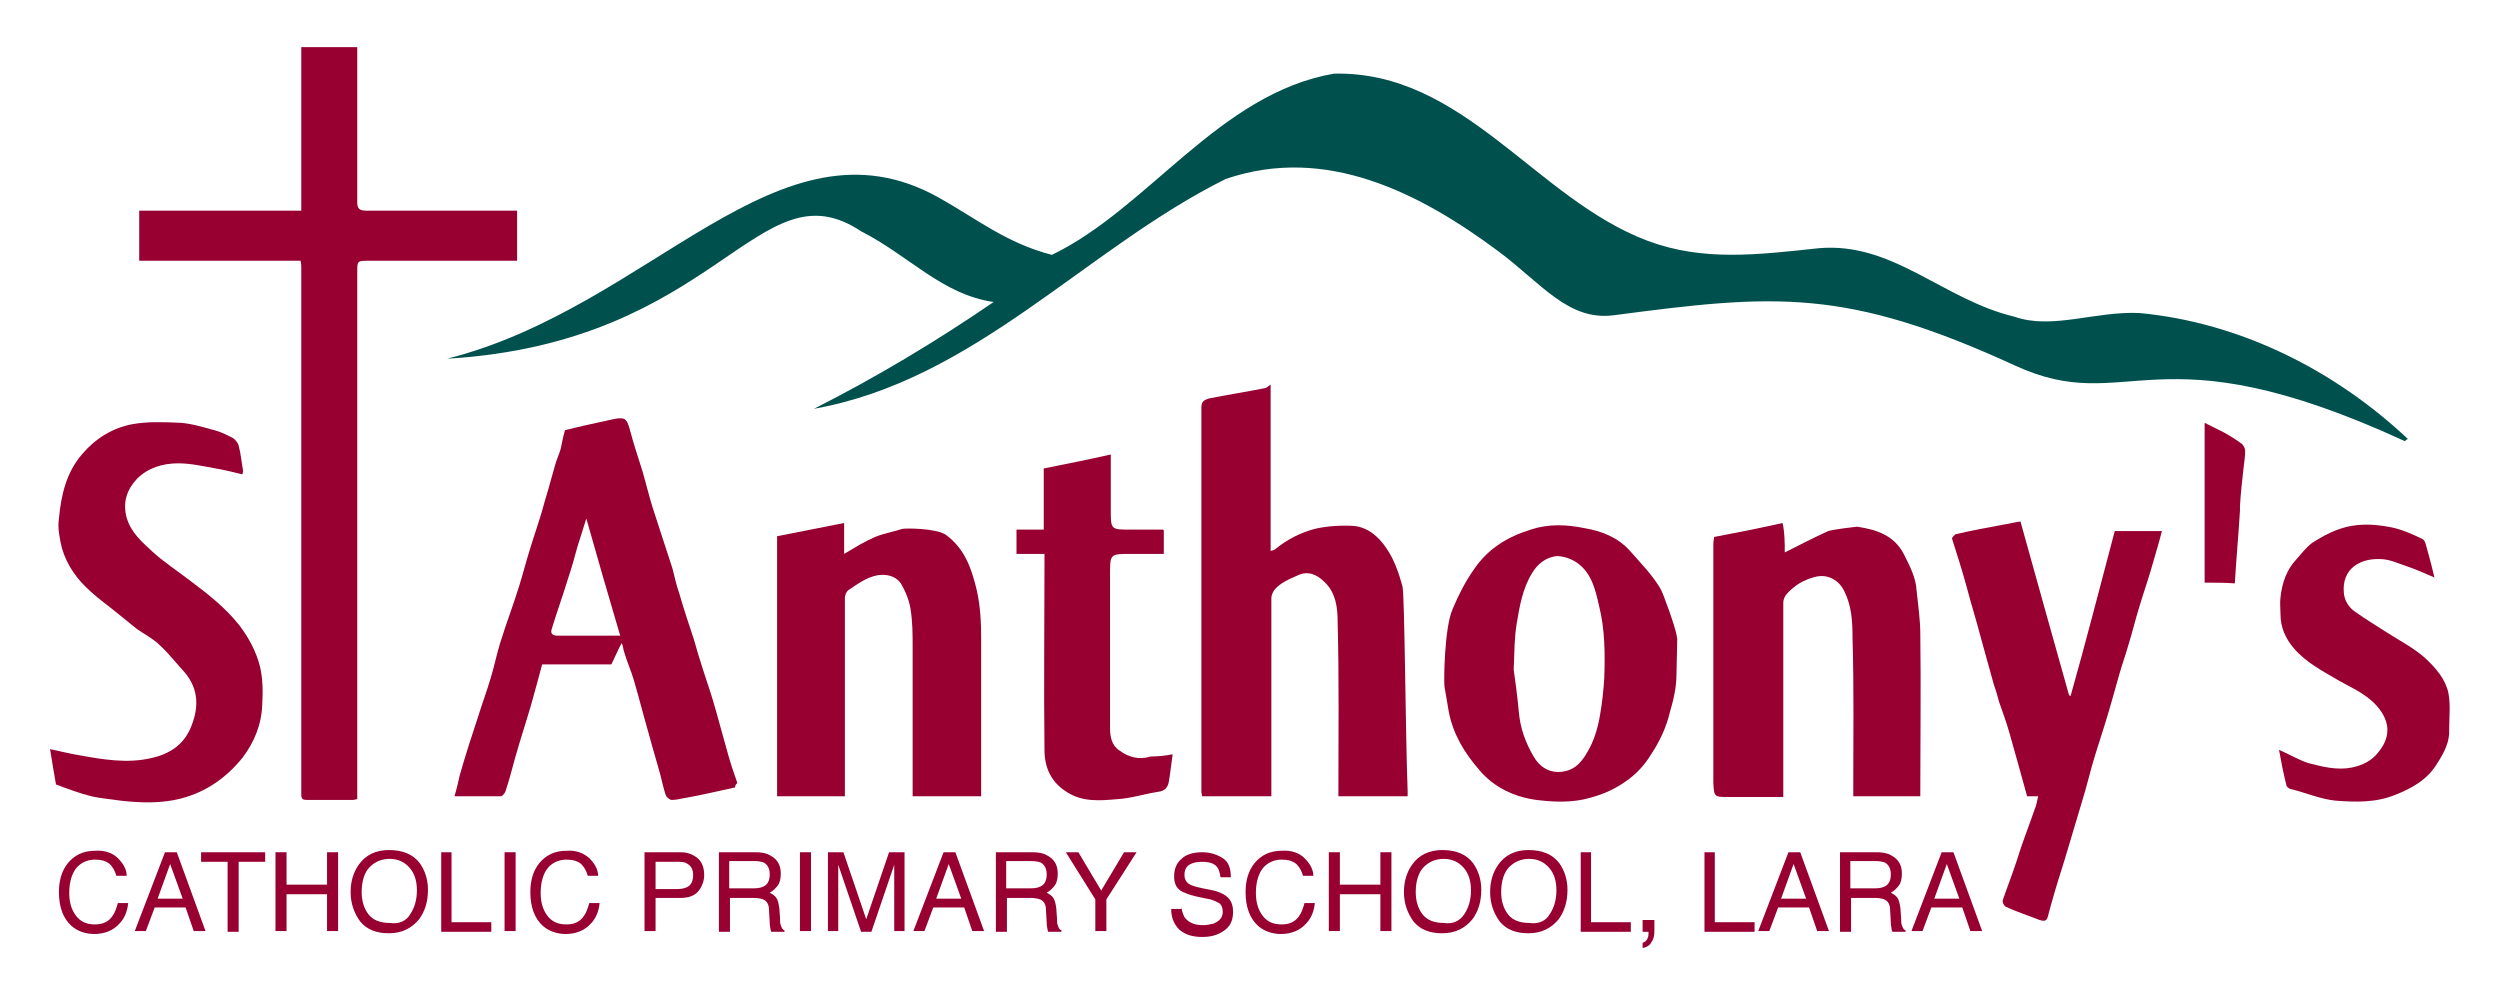 <?xml version="1.0" encoding="utf-8"?>
<!-- Generator: Adobe Illustrator 24.0.1, SVG Export Plug-In . SVG Version: 6.00 Build 0)  -->
<svg version="1.1" id="Layer_1" xmlns="http://www.w3.org/2000/svg" xmlns:xlink="http://www.w3.org/1999/xlink" x="0px" y="0px"
	 viewBox="0 0 339.4 135.2" style="enable-background:new 0 0 339.4 135.2;" xml:space="preserve">
<style type="text/css">
	.st0{fill:#FFFFFF;}
	.st1{fill:#00514D;}
	.st2{fill:#970031;}
</style>
<g>
	<path class="st1" d="M326.5,59.9c-34.3-15.8-37.4-3.1-53-10.3c-22.9-10.5-32.5-9.7-54.4-6.8c-6.2,0.8-9.8-4.3-15.7-8.7
		c-10.5-7.8-23.3-14.5-37-9.8c-19.1,9.5-34,27.3-55.9,31.2c8.5-4.3,16.5-9.1,24.4-14.5c-7-1-11.5-6.3-18-9.6
		c-14-9.3-19.3,15.1-56.2,17.3c27.8-7,45-34,66.7-21.9c5.2,2.9,9.2,6.2,15.4,7.8c13.1-6.3,22.7-21.9,38.3-24.6
		c17.6-0.4,27.4,17,42.6,22.7c7.5,2.8,14.8,1.9,23.2,1c10.1-0.9,16.9,7,26.6,9.3c5.1,1.8,11-0.8,17-0.5c13.6,1.3,26.4,7.7,36.4,17.1
		C326.6,59.7,326.6,59.8,326.5,59.9z"/>
	<g>
		<path class="st2" d="M40.8,35.4c-7.3,0-14.6,0-21.9,0c0-2.3,0-4.5,0-6.8c7.3,0,14.6,0,22,0c0-7.4,0-14.8,0-22.2c2.6,0,5.1,0,7.6,0
			c0,0.4,0,0.8,0,1.2c0,6.4,0,12.8,0,19.3c0,0.2,0,0.4,0,0.6c0,0.8,0.3,1.1,1.2,1.1c6.5,0,12.9,0,19.4,0c0.3,0,0.7,0,1.1,0
			c0,2.3,0,4.5,0,6.8c-0.7,0-1.3,0-2,0c-6,0-12.1,0-18.1,0c-1.6,0-1.6,0-1.6,1.5c0,23.4,0,46.8,0,70.1c0,0.5,0,1,0,1.5
			c-0.2,0-0.4,0.1-0.6,0.1c-2.1,0-4.1,0-6.2,0c-0.6,0-0.8-0.1-0.8-0.8c0-21.5,0-43.1,0-64.6c0-2.3,0-4.6,0-6.9
			C40.9,36.1,40.9,35.8,40.8,35.4z"/>
		<path class="st2" d="M191.1,108.1c-3.1,0-6.2,0-9.4,0c0-0.3,0-0.6,0-0.8c0-7.6,0.1-15.2-0.1-22.8c0-1.9-0.2-4-1.8-5.5
			c-1.1-1.1-2.3-1.5-3.6-0.9c-1.1,0.5-2.4,1-3.2,2c-0.2,0.3-0.4,0.7-0.4,1.1c0,8.8,0,17.7,0,26.5c0,0.1,0,0.2,0,0.4
			c-3.1,0-6.2,0-9.4,0c0-0.2-0.1-0.4-0.1-0.6c0-17.4,0-34.8,0-52.2c0-0.8,0.4-1,1-1.2c2.5-0.5,5.1-0.9,7.6-1.4
			c0.2,0,0.4-0.2,0.8-0.5c0,7.6,0,15,0,22.6c0.4-0.1,0.6-0.2,0.7-0.3c1.6-1.3,3.4-2.2,5.3-2.7c1.7-0.4,3.6-0.5,5.3-0.4
			c1.9,0.2,3.3,1.4,4.4,3c1.1,1.6,1.7,3.4,2.2,5.2c0.3,1.2,0.4,19.8,0.7,27.8C191.1,107.7,191.1,107.8,191.1,108.1z"/>
		<path class="st2" d="M99.8,106.9c-2.3,0.5-4.4,1-6.6,1.4c-0.7,0.1-1.3,0.3-2,0.3c-0.3,0-0.7-0.4-0.8-0.6c-0.3-0.9-0.5-1.8-0.7-2.6
			c-0.5-1.9-1.1-3.8-1.6-5.7c-0.7-2.4-1.3-4.8-2-7.2c-0.4-1.4-1-2.7-1.4-4.1c-0.1-0.3-0.1-0.7-0.3-1.1c-0.5,0.9-0.9,1.9-1.4,2.9
			c-3.1,0-6.2,0-9.4,0c-0.5,1.9-1,3.7-1.5,5.5c-0.7,2.4-1.5,4.8-2.2,7.3c-0.4,1.5-0.8,3-1.3,4.5c-0.1,0.2-0.4,0.6-0.6,0.6
			c-2,0-4,0-6.3,0c0.3-1,0.5-1.9,0.7-2.8c0.8-2.8,1.7-5.6,2.6-8.3c0.5-1.6,1.1-3.2,1.6-4.9c0.5-1.6,0.8-3.2,1.3-4.8
			c0.8-2.6,1.8-5.2,2.6-7.8c0.5-1.6,0.9-3.2,1.4-4.8c0.7-2.3,1.5-4.5,2.1-6.8c0.5-1.6,0.9-3.2,1.4-4.9c0.2-0.7,0.5-1.3,0.7-2
			c0.2-0.8,0.3-1.6,0.6-2.6c2-0.5,4.3-1,6.6-1.5c1.5-0.3,1.8-0.1,2.2,1.4c0.5,1.9,1.1,3.7,1.7,5.6c0.5,1.7,0.9,3.4,1.4,5
			c0.9,2.8,1.8,5.5,2.7,8.3c0.3,1.1,0.5,2.2,0.9,3.3c0.6,2.1,1.3,4.2,2,6.3c0.4,1.4,0.8,2.8,1.3,4.3c0.6,1.8,1.2,3.6,1.7,5.4
			c0.5,1.8,1,3.6,1.5,5.4c0.4,1.5,0.9,3,1.4,4.4C99.9,106.5,99.8,106.6,99.8,106.9z M84.2,86.3c-1.6-5.4-3.1-10.6-4.6-15.9
			c-0.4,1.3-0.8,2.5-1.2,3.8c-0.4,1.5-0.8,2.9-1.3,4.4c-0.7,2.3-1.5,4.5-2.2,6.8c-0.2,0.6,0.1,0.9,0.8,0.9c1.5,0,3,0,4.4,0
			C81.4,86.3,82.6,86.3,84.2,86.3z"/>
		<path class="st2" d="M242.3,75c2-1,3.9-2,5.9-2.9c0.5-0.2,3.8-0.6,3.9-0.6c2.7,0.4,5.1,1.2,6.4,3.8c0.8,1.6,1.6,3.1,1.7,4.9
			c0.2,2,0.5,3.9,0.5,5.9c0.1,7.2,0,14.3,0,21.5c0,0.2,0,0.3,0,0.5c-3,0-6,0-9.1,0c0-0.5,0-1,0-1.4c0-6.7,0.1-13.4-0.1-20.1
			c0-2.1-0.1-4.3-1.1-6.3c-0.7-1.5-2.2-2.4-3.9-2c-1.6,0.4-2.8,1.1-3.9,2.3c-0.3,0.3-0.5,0.8-0.5,1.2c0,8.5,0,17,0,25.4
			c0,0.3,0,0.6,0,1c-2.5,0-5,0-7.4,0c-2,0-2,0-2.1-2c0-10.8,0-21.5,0-32.3c0-0.4,0.1-0.7,0.1-1c3.2-0.6,6.2-1.2,9.3-1.9
			C242.3,72.3,242.3,73.7,242.3,75z"/>
		<path class="st2" d="M133.2,108.1c-3.1,0-6.1,0-9.3,0c0-0.4,0-0.7,0-1.1c0-6.4,0-12.7,0-19.1c0-1.8,0-3.5-0.3-5.3
			c-0.2-1.2-0.7-2.4-1.3-3.4c-0.7-1-1.9-1.3-3.2-1.1c-1.5,0.3-2.7,1.2-3.9,2c-0.3,0.2-0.5,0.7-0.5,1.1c0,8.4,0,16.8,0,25.3
			c0,0.5,0,1,0,1.6c-3.1,0-6.1,0-9.2,0c0-11.8,0-23.5,0-35.3c3-0.6,6-1.2,9.1-1.8c0,1.3,0,2.7,0,4.2c1.5-0.9,2.8-1.7,4.2-2.3
			c1.2-0.5,2.5-0.7,3.7-1.1c0.4-0.1,4.6-0.1,5.9,0.8c2.6,1.9,3.5,4.6,4.2,7.5c0.5,2.2,0.6,4.4,0.6,6.6
			C133.2,93.9,133.2,100.9,133.2,108.1z"/>
		<path class="st2" d="M7.6,106.5c-0.3-1.6-0.5-3-0.8-4.8c1.4,0.3,2.6,0.6,3.8,0.8c3.3,0.6,6.7,1.2,10,0.4c2.3-0.5,4.2-1.7,5.2-3.9
			c1.2-2.7,1.3-5.4-0.8-7.8c-1.1-1.2-2.1-2.5-3.3-3.6c-0.9-0.9-2.1-1.5-3.1-2.2c-0.9-0.7-1.7-1.4-2.6-2.1c-1.2-1-2.5-1.9-3.7-3
			c-1.8-1.6-3.2-3.5-3.9-5.9c-0.3-1.3-0.6-2.7-0.4-4c0.3-3.2,1-6.3,3.2-8.8c1.8-2.1,4.1-3.5,6.7-4c2.1-0.4,4.4-0.3,6.6-0.2
			c1.5,0.1,3.1,0.6,4.6,1c0.8,0.2,1.6,0.6,2.4,1c0.4,0.2,0.8,0.7,0.9,1.1c0.3,1.1,0.4,2.3,0.6,3.4c0,0.1,0,0.2-0.1,0.5
			c-1.2-0.3-2.4-0.6-3.6-0.8c-1.7-0.3-3.4-0.7-5.1-0.7c-2.1,0-4.1,0.6-5.6,2.1c-1.3,1.4-2,3.1-1.4,5.3c0.6,2,2,3.2,3.4,4.5
			c1.6,1.5,3.5,2.7,5.3,4.1c2.4,1.8,4.7,3.6,6.6,6c1.3,1.7,2.3,3.6,2.8,5.6c0.4,1.7,0.4,3.5,0.3,5.2c-0.1,2.7-1.1,5.1-2.7,7.2
			c-2.2,2.7-4.9,4.6-8.3,5.5c-2.7,0.7-5.5,0.6-8.2,0.3c-1.3-0.2-2.7-0.3-4-0.6C10.8,107.7,9.2,107.1,7.6,106.5z"/>
		<path class="st2" d="M227.6,91.5c0,1.8-0.4,3.5-0.9,5.2c-0.5,2.1-1.4,4-2.6,5.8c-0.8,1.3-1.8,2.4-3,3.3c-1.6,1.2-3.3,2-5.2,2.5
			c-2.4,0.7-4.9,0.6-7.3,0.3c-3-0.4-5.8-1.7-7.8-4.1c-2-2.3-3.5-4.8-4.1-7.8c-0.2-1.2-0.4-2.4-0.6-3.5c-0.1-0.9,0-8,1.1-10.5
			c0.8-1.9,1.7-3.7,2.9-5.4c1.9-2.8,4.5-4.4,7.7-5.4c2.4-0.8,4.9-0.7,7.3-0.2c2.3,0.4,4.5,1.2,6.2,3.1c1.3,1.5,2.7,2.9,3.8,4.6
			c0.7,1,1,2.3,1.5,3.5c0.4,1.2,0.9,2.5,1.1,3.8C227.7,87.6,227.6,90.9,227.6,91.5z M205.5,90.9c0.2,1.4,0.5,3.6,0.7,5.8
			c0.2,2.2,0.9,4.1,2,6c0.7,1.2,1.8,2.1,3.3,2.1c2,0,3.1-1.1,4-2.7c0.9-1.5,1.4-3.2,1.7-4.9c0.3-1.7,0.5-3.5,0.6-5.2
			c0.1-3.2,0.1-6.5-0.7-9.7c-0.5-2.2-1-4.5-3-5.9c-0.7-0.5-1.8-0.9-2.7-0.9c-1.5,0.1-2.7,1.1-3.4,2.3c-1.3,2.1-1.7,4.5-2.1,6.9
			C205.6,86.5,205.6,88.3,205.5,90.9z"/>
		<path class="st2" d="M287.1,72.1c2.2,0,4.1,0,6.4,0c-0.2,0.8-0.4,1.5-0.6,2.2c-0.3,1-0.6,2.1-0.9,3.1c-0.5,1.7-1.1,3.4-1.6,5.1
			c-0.5,1.6-0.9,3.3-1.4,4.9c-0.4,1.4-0.9,2.8-1.3,4.2c-0.3,1.1-0.6,2.1-0.9,3.2c-0.7,2.5-1.5,5-2.3,7.5c-0.7,2.2-1.2,4.5-1.9,6.7
			c-0.8,2.6-1.5,5.1-2.3,7.7c-0.6,1.9-1.2,3.8-1.7,5.6c-0.2,0.7-0.4,1.4-0.6,2.2c-0.2,0.7-0.7,0.5-1.1,0.4c-1.5-0.6-3.1-1.1-4.6-1.8
			c-0.2-0.1-0.5-0.6-0.4-0.9c0.5-1.5,1.1-3,1.6-4.5c0.4-1.1,0.7-2.2,1.1-3.3c0.6-1.7,1.2-3.3,1.8-5c0.1-0.4,0.2-0.8,0.3-1.3
			c-0.5,0-1,0-1.5,0c-0.8-2.9-1.6-5.8-2.4-8.6c-0.4-1.4-0.9-2.8-1.4-4.2c-0.2-0.7-0.4-1.5-0.7-2.3c-0.6-2.2-1.2-4.3-1.8-6.5
			c-0.6-2.3-1.3-4.5-1.9-6.8c-0.6-2.2-1.3-4.4-2-6.6c0-0.1,0.4-0.6,0.6-0.6c2.2-0.5,4.3-0.9,6.5-1.3c0.7-0.1,1.4-0.3,2.2-0.4
			c2.2,7.9,4.4,15.8,6.6,23.6c0.1,0,0.1,0,0.2,0.1C283.2,87.1,285.1,79.6,287.1,72.1z"/>
		<path class="st2" d="M159.2,102.4c-0.2,1.3-0.3,2.5-0.5,3.6c-0.1,0.8-0.5,1.4-1.5,1.5c-1.9,0.3-3.7,0.9-5.6,1
			c-2.3,0.2-4.7,0.4-6.8-1c-2.1-1.3-3-3.3-3-5.7c-0.1-8.5,0-16.9,0-25.4c0-0.4,0-0.7,0-1.2c-1.3,0-2.5,0-3.8,0c0-1.1,0-2.2,0-3.3
			c1.3,0,2.5,0,3.7,0c0-2.8,0-5.5,0-8.3c3-0.6,6-1.2,9.1-1.9c0,2.6,0,5.1,0,7.5c0,2.7,0,2.7,2.7,2.7c1.4,0,2.9,0,4.3,0
			c0.1,0,0.1,0,0.2,0.1c0,1,0,2.1,0,3.2c-1.5,0-3,0-4.5,0c-2.8,0-2.8,0-2.8,2.8c0,6.9,0,13.9,0,20.8c0,1.2,0.2,2.4,1.3,3.1
			c1.2,0.9,2.7,1.3,4.2,0.8C157.2,102.7,158.2,102.6,159.2,102.4z"/>
		<path class="st2" d="M309.4,101.8c1.4,0.6,2.7,1.4,4,1.8c1.9,0.5,3.9,1,5.9,0.6c1.4-0.3,2.7-0.9,3.6-2.1c1.4-1.7,1.7-3.6,0.3-5.6
			c-1.4-2-3.5-2.9-5.5-4c-2.2-1.3-4.6-2.5-6.3-4.5c-1.1-1.3-1.8-2.8-1.8-4.6c0-0.8-0.1-1.5,0-2.3c0.2-1.9,0.8-3.7,2.1-5.1
			c0.7-0.8,1.4-1.7,2.2-2.3c1.1-0.7,2.3-1.4,3.5-1.8c2.4-0.9,4.8-0.8,7.3-0.3c1.4,0.3,2.8,0.9,4.2,1.6c0.4,0.2,0.5,1.1,0.7,1.7
			c0.3,1.1,0.6,2.2,0.9,3.5c-1.4-0.6-2.5-1.1-3.7-1.5c-1.2-0.4-2.4-1-3.7-1c-2.7-0.1-5.2,1.3-4.9,4.6c0.1,1.1,0.7,2,1.6,2.6
			c1.4,1,2.9,1.9,4.3,2.8c1.7,1.1,3.5,2,5.1,3.4c1.5,1.4,2.8,2.9,3.2,4.8c0.3,1.6,0.1,3.3,0.1,4.9c0.1,1.7-0.7,3.2-1.6,4.6
			c-1.3,2.2-3.4,3.4-5.7,4.3c-2.7,1.1-5.4,1-8.1,0.8c-2.1-0.2-4.1-1.1-6.2-1.6c-0.2-0.1-0.5-0.3-0.5-0.5
			C310,105,309.7,103.5,309.4,101.8z"/>
		<path class="st2" d="M299.3,79.1c0-7.2,0-14.3,0-21.7c1,0.5,1.8,0.9,2.6,1.3c0.9,0.5,1.7,1,2.5,1.6c0.2,0.2,0.4,0.6,0.4,0.9
			c0,0.7-0.1,1.5-0.2,2.2c-0.2,1.8-0.4,3.5-0.5,5.3c0,0.2,0,0.4,0,0.6c-0.2,3.3-0.5,6.5-0.7,9.9C302.1,79.1,300.7,79.1,299.3,79.1z"
			/>
	</g>
	<g>
		<path class="st2" d="M16,116.5c0.7,0.7,1.2,1.5,1.2,2.4h-1.4c-0.2-0.7-0.5-1.2-0.9-1.6c-0.5-0.4-1.1-0.6-2-0.6
			c-1,0-1.9,0.4-2.5,1.1c-0.6,0.7-1,1.9-1,3.4c0,1.3,0.3,2.3,0.9,3.1c0.6,0.8,1.4,1.2,2.6,1.2c1.1,0,1.9-0.4,2.4-1.2
			c0.3-0.4,0.5-1,0.7-1.7h1.4c-0.1,1.1-0.5,2.1-1.2,2.8c-0.8,0.9-2,1.4-3.4,1.4c-1.2,0-2.3-0.4-3.1-1.1c-1.1-1-1.7-2.5-1.7-4.6
			c0-1.6,0.4-2.9,1.2-3.9c0.9-1.1,2.1-1.7,3.7-1.7C14.2,115.4,15.3,115.8,16,116.5z"/>
		<path class="st2" d="M22.4,115.7H24l3.9,10.7h-1.6l-1.1-3.2H21l-1.2,3.2h-1.5L22.4,115.7z M24.8,122l-1.7-4.7l-1.7,4.7H24.8z"/>
		<path class="st2" d="M36,115.7v1.3h-3.6v9.5h-1.5V117h-3.6v-1.3H36z"/>
		<path class="st2" d="M37.4,115.7h1.5v4.4h5.5v-4.4h1.5v10.7h-1.5v-5h-5.5v5h-1.5V115.7z"/>
		<path class="st2" d="M57,117.2c0.7,1,1.1,2.2,1.1,3.6c0,1.6-0.4,2.9-1.2,4c-1,1.2-2.3,1.9-4.1,1.9c-1.7,0-3-0.5-3.9-1.6
			c-0.8-1.1-1.3-2.4-1.3-4c0-1.5,0.4-2.7,1.1-3.7c0.9-1.3,2.3-2,4.1-2C54.7,115.4,56.1,116,57,117.2z M55.7,124.1
			c0.6-0.9,0.9-2,0.9-3.2c0-1.3-0.3-2.3-1-3.1c-0.7-0.8-1.6-1.2-2.7-1.2c-1.1,0-2,0.4-2.7,1.1s-1.1,1.9-1.1,3.4c0,1.2,0.3,2.2,0.9,3
			c0.6,0.8,1.6,1.2,2.9,1.2C54.2,125.5,55.2,125,55.7,124.1z"/>
		<path class="st2" d="M59.8,115.7h1.5v9.5h5.4v1.3h-6.8V115.7z"/>
		<path class="st2" d="M68.5,115.7H70v10.7h-1.5V115.7z"/>
		<path class="st2" d="M80,116.5c0.7,0.7,1.2,1.5,1.2,2.4h-1.4c-0.2-0.7-0.5-1.2-0.9-1.6c-0.5-0.4-1.1-0.6-2-0.6
			c-1,0-1.9,0.4-2.5,1.1c-0.6,0.7-1,1.9-1,3.4c0,1.3,0.3,2.3,0.9,3.1c0.6,0.8,1.4,1.2,2.6,1.2c1.1,0,1.9-0.4,2.4-1.2
			c0.3-0.4,0.5-1,0.7-1.7h1.4c-0.1,1.1-0.5,2.1-1.2,2.8c-0.8,0.9-2,1.4-3.4,1.4c-1.2,0-2.3-0.4-3.1-1.1c-1.1-1-1.7-2.5-1.7-4.6
			c0-1.6,0.4-2.9,1.2-3.9c0.9-1.1,2.1-1.7,3.7-1.7C78.2,115.4,79.2,115.8,80,116.5z"/>
		<path class="st2" d="M87.6,115.7h4.8c0.9,0,1.7,0.3,2.3,0.8c0.6,0.5,0.9,1.3,0.9,2.3c0,0.8-0.3,1.6-0.8,2.2
			c-0.5,0.6-1.3,0.9-2.4,0.9H89v4.5h-1.5V115.7z M93.2,117.2c-0.3-0.2-0.8-0.2-1.3-0.2H89v3.7h2.9c0.6,0,1.2-0.1,1.6-0.4
			c0.4-0.3,0.6-0.8,0.6-1.5C94.1,118,93.8,117.5,93.2,117.2z"/>
		<path class="st2" d="M97.6,115.7h4.9c0.8,0,1.5,0.1,2,0.4c1,0.5,1.5,1.3,1.5,2.5c0,0.6-0.1,1.2-0.4,1.6s-0.6,0.7-1.1,1
			c0.4,0.2,0.7,0.4,0.9,0.7c0.2,0.3,0.3,0.7,0.4,1.4l0.1,1.4c0,0.4,0,0.7,0.1,0.9c0.1,0.3,0.2,0.6,0.5,0.7v0.2h-1.8
			c0-0.1-0.1-0.2-0.1-0.4c0-0.1-0.1-0.4-0.1-0.8l-0.1-1.8c0-0.7-0.3-1.2-0.8-1.4c-0.3-0.1-0.7-0.2-1.3-0.2h-3.2v4.6h-1.5V115.7z
			 M102.3,120.6c0.7,0,1.2-0.1,1.6-0.4c0.4-0.3,0.6-0.8,0.6-1.5c0-0.8-0.3-1.3-0.8-1.6c-0.3-0.1-0.7-0.2-1.2-0.2h-3.5v3.7H102.3z"/>
		<path class="st2" d="M108.6,115.7h1.5v10.7h-1.5V115.7z"/>
		<path class="st2" d="M112.4,115.7h2.1l3.1,9.1l3.1-9.1h2.1v10.7h-1.4v-6.3c0-0.2,0-0.6,0-1.1c0-0.5,0-1.1,0-1.6l-3.1,9.1h-1.4
			l-3.1-9.1v0.3c0,0.3,0,0.7,0,1.2c0,0.5,0,0.9,0,1.2v6.3h-1.4V115.7z"/>
		<path class="st2" d="M128.1,115.7h1.6l3.9,10.7H132l-1.1-3.2h-4.2l-1.2,3.2h-1.5L128.1,115.7z M130.5,122l-1.7-4.7l-1.7,4.7H130.5
			z"/>
		<path class="st2" d="M135.2,115.7h4.9c0.8,0,1.5,0.1,2,0.4c1,0.5,1.5,1.3,1.5,2.5c0,0.6-0.1,1.2-0.4,1.6c-0.3,0.4-0.6,0.7-1.1,1
			c0.4,0.2,0.7,0.4,0.9,0.7c0.2,0.3,0.3,0.7,0.4,1.4l0.1,1.4c0,0.4,0,0.7,0.1,0.9c0.1,0.3,0.2,0.6,0.5,0.7v0.2h-1.8
			c0-0.1-0.1-0.2-0.1-0.4c0-0.1-0.1-0.4-0.1-0.8l-0.1-1.8c0-0.7-0.3-1.2-0.8-1.4c-0.3-0.1-0.7-0.2-1.3-0.2h-3.2v4.6h-1.5V115.7z
			 M139.9,120.6c0.7,0,1.2-0.1,1.6-0.4c0.4-0.3,0.6-0.8,0.6-1.5c0-0.8-0.3-1.3-0.8-1.6c-0.3-0.1-0.7-0.2-1.2-0.2h-3.5v3.7H139.9z"/>
		<path class="st2" d="M144.7,115.7h1.7l3.1,5.2l3.1-5.2h1.7l-4.1,6.4v4.3h-1.5v-4.3L144.7,115.7z"/>
		<path class="st2" d="M160.4,123c0,0.6,0.2,1.1,0.4,1.5c0.5,0.7,1.3,1.1,2.5,1.1c0.5,0,1-0.1,1.4-0.2c0.8-0.3,1.3-0.8,1.3-1.6
			c0-0.6-0.2-1-0.5-1.2c-0.4-0.2-0.9-0.5-1.7-0.6l-1.4-0.3c-0.9-0.2-1.6-0.5-2-0.7c-0.7-0.4-1-1.1-1-2c0-1,0.3-1.8,1-2.4
			c0.6-0.6,1.6-0.9,2.8-0.9c1.1,0,2,0.3,2.8,0.8c0.8,0.5,1.1,1.4,1.1,2.6h-1.4c-0.1-0.6-0.2-1-0.4-1.3c-0.4-0.6-1.1-0.8-2.2-0.8
			c-0.8,0-1.4,0.2-1.8,0.5c-0.4,0.4-0.5,0.8-0.5,1.3c0,0.5,0.2,0.9,0.6,1.2c0.3,0.2,0.9,0.4,1.9,0.6l1.5,0.3
			c0.7,0.2,1.2,0.4,1.6,0.7c0.7,0.5,1,1.2,1,2.2c0,1.2-0.4,2-1.3,2.6s-1.8,0.8-2.9,0.8c-1.3,0-2.3-0.3-3.1-1
			c-0.7-0.7-1.1-1.6-1.1-2.8H160.4z"/>
		<path class="st2" d="M177.1,116.5c0.7,0.7,1.2,1.5,1.2,2.4h-1.4c-0.2-0.7-0.5-1.2-0.9-1.6c-0.5-0.4-1.1-0.6-2-0.6
			c-1,0-1.9,0.4-2.5,1.1c-0.6,0.7-1,1.9-1,3.4c0,1.3,0.3,2.3,0.9,3.1c0.6,0.8,1.4,1.2,2.6,1.2c1.1,0,1.9-0.4,2.4-1.2
			c0.3-0.4,0.5-1,0.7-1.7h1.4c-0.1,1.1-0.5,2.1-1.2,2.8c-0.8,0.9-2,1.4-3.4,1.4c-1.2,0-2.3-0.4-3.1-1.1c-1.1-1-1.7-2.5-1.7-4.6
			c0-1.6,0.4-2.9,1.2-3.9c0.9-1.1,2.1-1.7,3.7-1.7C175.3,115.4,176.4,115.8,177.1,116.5z"/>
		<path class="st2" d="M180.4,115.7h1.5v4.4h5.5v-4.4h1.5v10.7h-1.5v-5h-5.5v5h-1.5V115.7z"/>
		<path class="st2" d="M200,117.2c0.7,1,1.1,2.2,1.1,3.6c0,1.6-0.4,2.9-1.2,4c-1,1.2-2.3,1.9-4.1,1.9c-1.7,0-3-0.5-3.9-1.6
			c-0.8-1.1-1.3-2.4-1.3-4c0-1.5,0.4-2.7,1.1-3.7c0.9-1.3,2.3-2,4.1-2C197.7,115.4,199.1,116,200,117.2z M198.8,124.1
			c0.6-0.9,0.9-2,0.9-3.2c0-1.3-0.3-2.3-1-3.1c-0.7-0.8-1.6-1.2-2.7-1.2c-1.1,0-2,0.4-2.7,1.1s-1.1,1.9-1.1,3.4c0,1.2,0.3,2.2,0.9,3
			c0.6,0.8,1.6,1.2,2.9,1.2C197.3,125.5,198.2,125,198.8,124.1z"/>
		<path class="st2" d="M211.7,117.2c0.7,1,1.1,2.2,1.1,3.6c0,1.6-0.4,2.9-1.2,4c-1,1.2-2.3,1.9-4.1,1.9c-1.7,0-3-0.5-3.9-1.6
			c-0.8-1.1-1.3-2.4-1.3-4c0-1.5,0.4-2.7,1.1-3.7c0.9-1.3,2.3-2,4.1-2C209.4,115.4,210.8,116,211.7,117.2z M210.4,124.1
			c0.6-0.9,0.9-2,0.9-3.2c0-1.3-0.3-2.3-1-3.1c-0.7-0.8-1.6-1.2-2.7-1.2c-1.1,0-2,0.4-2.7,1.1s-1.1,1.9-1.1,3.4c0,1.2,0.3,2.2,0.9,3
			c0.6,0.8,1.6,1.2,2.9,1.2C208.9,125.5,209.9,125,210.4,124.1z"/>
		<path class="st2" d="M214.5,115.7h1.5v9.5h5.4v1.3h-6.8V115.7z"/>
		<path class="st2" d="M223,128c0.3-0.1,0.6-0.3,0.7-0.7c0.1-0.2,0.1-0.4,0.1-0.6c0,0,0-0.1,0-0.1c0,0,0-0.1,0-0.1H223v-1.6h1.6v1.5
			c0,0.6-0.1,1.1-0.4,1.5c-0.2,0.4-0.6,0.7-1.2,0.8V128z"/>
		<path class="st2" d="M231.3,115.7h1.5v9.5h5.4v1.3h-6.8V115.7z"/>
		<path class="st2" d="M242.8,115.7h1.6l3.9,10.7h-1.6l-1.1-3.2h-4.2l-1.2,3.2h-1.5L242.8,115.7z M245.2,122l-1.7-4.7l-1.7,4.7
			H245.2z"/>
		<path class="st2" d="M249.8,115.7h4.9c0.8,0,1.5,0.1,2,0.4c1,0.5,1.5,1.3,1.5,2.5c0,0.6-0.1,1.2-0.4,1.6s-0.6,0.7-1.1,1
			c0.4,0.2,0.7,0.4,0.9,0.7c0.2,0.3,0.3,0.7,0.4,1.4l0.1,1.4c0,0.4,0,0.7,0.1,0.9c0.1,0.3,0.2,0.6,0.5,0.7v0.2h-1.8
			c0-0.1-0.1-0.2-0.1-0.4s-0.1-0.4-0.1-0.8l-0.1-1.8c0-0.7-0.3-1.2-0.8-1.4c-0.3-0.1-0.7-0.2-1.3-0.2h-3.2v4.6h-1.5V115.7z
			 M254.5,120.6c0.7,0,1.2-0.1,1.6-0.4c0.4-0.3,0.6-0.8,0.6-1.5c0-0.8-0.3-1.3-0.8-1.6c-0.3-0.1-0.7-0.2-1.2-0.2h-3.5v3.7H254.5z"/>
		<path class="st2" d="M263.6,115.7h1.6l3.9,10.7h-1.6l-1.1-3.2h-4.2l-1.2,3.2h-1.5L263.6,115.7z M266,122l-1.7-4.7l-1.7,4.7H266z"
			/>
	</g>
</g>
</svg>
